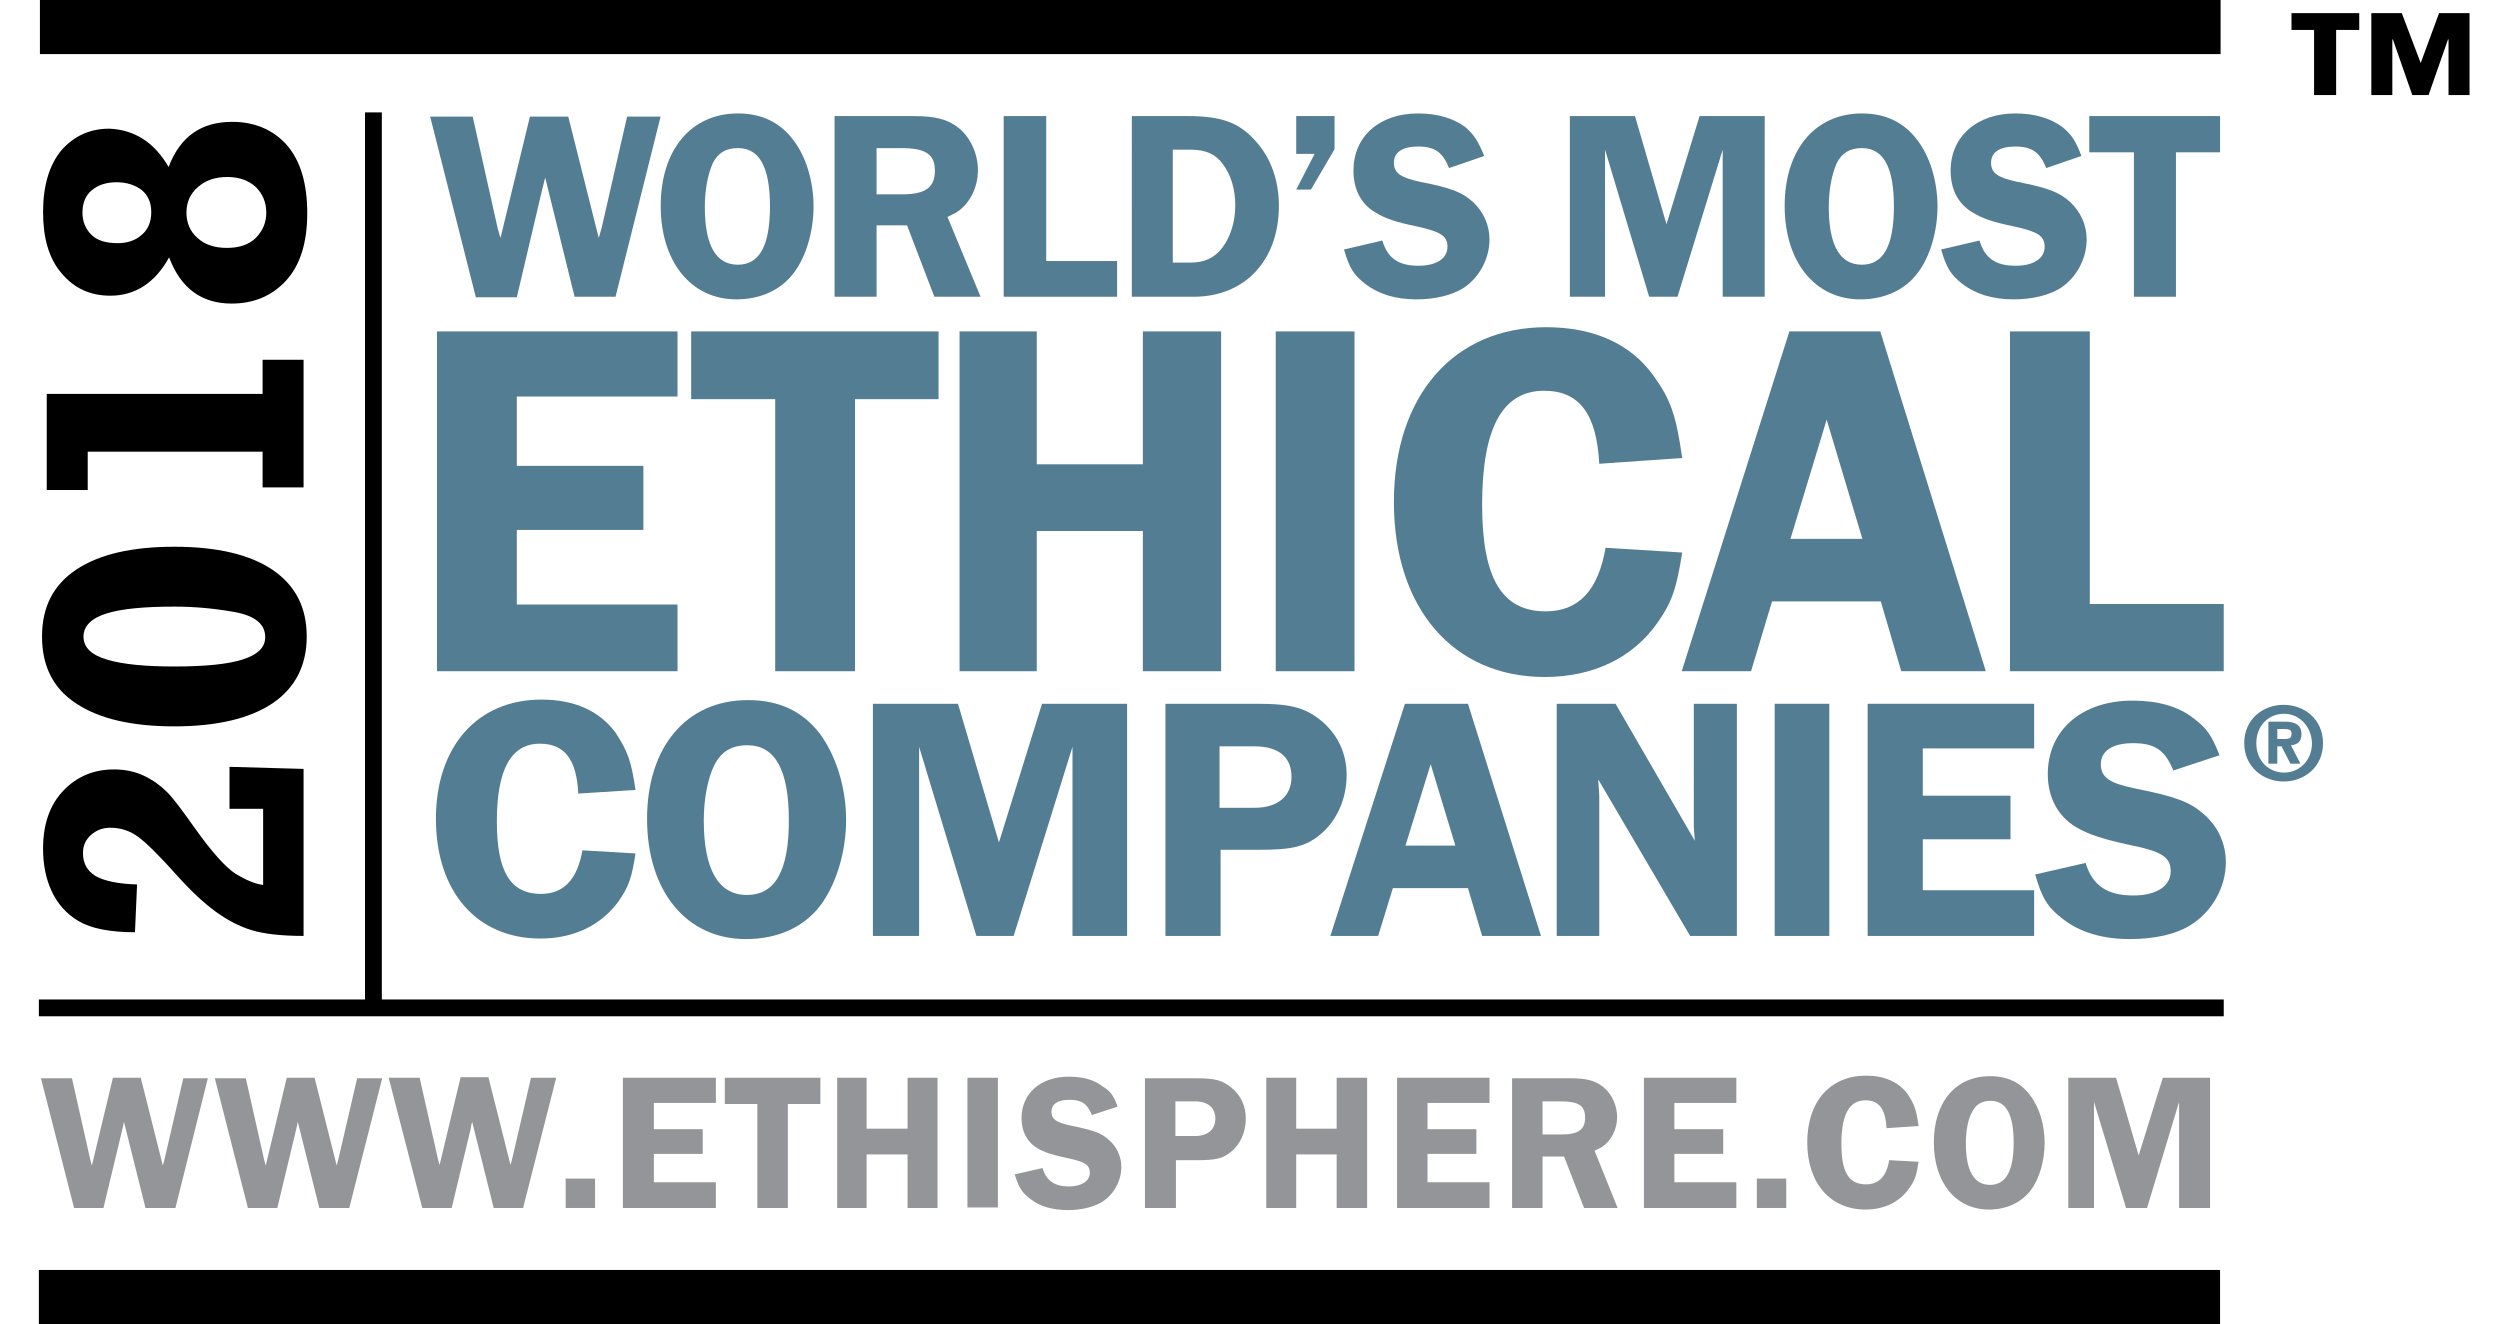 <?xml version="1.0" encoding="utf-8"?>
<!-- Generator: Adobe Illustrator 19.2.1, SVG Export Plug-In . SVG Version: 6.00 Build 0)  -->
<svg version="1.1" id="Layer_1" xmlns="http://www.w3.org/2000/svg" xmlns:xlink="http://www.w3.org/1999/xlink" x="0px" y="0px"
	 viewBox="0 0 476 252.1" style="enable-background:new 0 0 476 252.1;" xml:space="preserve">
<style type="text/css">
	.st0{fill:#537D93;}
	.st1{fill:#939598;}
</style>
<g>
	<rect x="69.5" y="21.4" width="3.2" height="169.9"/>
	<path class="st0" d="M125.8,22.1l-8.6,34.4h-7.8l-5.6-22.7c-0.2,0.9-0.3,1.2-0.5,2l-4.9,20.8h-7.8l-8.7-34.4H90l4.7,21
		c0,0.1,0.1,0.5,0.3,1.1c0,0.2,0.2,0.6,0.3,1l5.6-23.1h7.3l5.8,23.1l0.3-1l0.3-1.1l4.8-21H125.8z"/>
	<path class="st0" d="M154.9,39.3c0,4.7-1.4,9.6-3.8,12.7c-2.4,3.2-6.3,5-10.9,5c-8.6,0-14.4-7.1-14.4-17.8
		c0-10.7,5.8-17.6,14.7-17.6c4.5,0,8,1.7,10.5,5C153.5,29.8,154.9,34.6,154.9,39.3 M134.2,39.4c0,7.3,2.1,11,6.3,11
		c4.1,0,6.1-3.6,6.1-11.1c0-7.5-2-11.1-6.1-11.1c-2.3,0-3.8,0.9-4.8,2.9C134.8,33.1,134.2,36.1,134.2,39.4"/>
	<path class="st0" d="M166.9,42.9v13.6h-8V22.1h14.9c4.4,0,6.7,0.6,8.9,2.4c2.1,1.8,3.5,4.8,3.5,7.9c0,3.2-1.5,6.3-3.9,7.9
		c-0.4,0.3-1.1,0.6-1.9,1l6.3,15.2h-8.8l-5.2-13.6H166.9z M166.9,28.2V37h4.9c4.4,0,6.2-1.3,6.2-4.5c0-3.1-1.7-4.3-6.4-4.3H166.9z"
		/>
	<polygon class="st0" points="199.2,49.7 212.7,49.7 212.7,56.5 191.1,56.5 191.1,22.1 199.2,22.1 	"/>
	<path class="st0" d="M215.5,22.1h10.5c6.6,0,9.9,1.2,13.1,4.8c2.9,3.2,4.4,7.5,4.4,12.3c0,10.4-6.5,17.3-16.2,17.3h-11.8V22.1z
		 M223.3,28.5V50h3.3c2.8,0,4.6-0.9,6.1-2.8c1.6-2.1,2.5-5,2.5-8.1c0-3-0.8-5.8-2.4-7.9c-1.4-1.9-3.3-2.7-6.1-2.7H223.3z"/>
	<polygon class="st0" points="246.8,36.1 250.3,29.3 246.8,29.3 246.8,22.1 254.1,22.1 254.1,28.4 249.6,36.1 	"/>
	<path class="st0" d="M282.6,29.7l-6.7,2.3c-1.2-3-2.7-4.1-5.9-4.1c-3,0-4.6,1.1-4.6,3.1c0,1.9,1.2,2.8,4.9,3.6
		c6.1,1.2,8.1,2,10.2,3.9c2,1.9,3.1,4.4,3.1,7.1c0,3.6-1.9,7.2-4.9,9.2c-2.2,1.4-5.4,2.2-9,2.2c-4,0-7.2-1-9.7-2.9
		c-2.3-1.8-3.1-3.1-4.1-6.6l7.3-1.7c1,3.4,3.1,4.8,6.9,4.8c3.4,0,5.5-1.4,5.5-3.6c0-2.1-1.3-2.9-5.9-3.9c-3.9-0.8-6-1.5-7.9-2.7
		c-2.7-1.6-4.1-4.4-4.1-7.9c0-6.5,4.9-10.9,12.3-10.9c3.7,0,6.7,0.9,9,2.6C280.7,25.7,281.4,26.8,282.6,29.7"/>
	<polygon class="st0" points="314,56.5 305.6,28.5 305.6,56.5 298.9,56.5 298.9,22.1 311.3,22.1 317.3,42.7 323.6,22.1 336,22.1 
		336,56.5 328,56.5 328,28.5 319.4,56.5 	"/>
	<path class="st0" d="M368.9,39.3c0,4.7-1.4,9.6-3.8,12.7c-2.4,3.2-6.3,5-10.9,5c-8.6,0-14.4-7.1-14.4-17.8
		c0-10.7,5.8-17.6,14.7-17.6c4.5,0,8,1.7,10.5,5C367.5,29.8,368.9,34.6,368.9,39.3 M348.2,39.4c0,7.3,2.1,11,6.3,11
		c4.1,0,6.1-3.6,6.1-11.1c0-7.5-2-11.1-6.1-11.1c-2.3,0-3.8,0.9-4.8,2.9C348.8,33.1,348.2,36.1,348.2,39.4"/>
	<path class="st0" d="M396.3,29.7l-6.7,2.3c-1.2-3-2.7-4.1-5.9-4.1c-3,0-4.6,1.1-4.6,3.1c0,1.9,1.2,2.8,4.9,3.6
		c6.1,1.2,8.1,2,10.2,3.9c2,1.9,3.1,4.4,3.1,7.1c0,3.6-1.9,7.2-4.9,9.2c-2.2,1.4-5.4,2.2-9,2.2c-4,0-7.2-1-9.7-2.9
		c-2.3-1.8-3.1-3.1-4.1-6.6l7.3-1.7c1,3.4,3.1,4.8,6.9,4.8c3.4,0,5.5-1.4,5.5-3.6c0-2.1-1.3-2.9-5.9-3.9c-3.9-0.8-6-1.5-7.9-2.7
		c-2.7-1.6-4.1-4.4-4.1-7.9c0-6.5,5-10.9,12.3-10.9c3.7,0,6.7,0.9,9,2.6C394.5,25.7,395.2,26.8,396.3,29.7"/>
	<polygon class="st0" points="422.7,22.1 422.7,29 414.3,29 414.3,56.5 406.3,56.5 406.3,29 397.8,29 397.8,22.1 	"/>
	<path class="st1" d="M39.6,205.2L33.4,230h-5.7l-4.1-16.4c-0.1,0.6-0.2,0.9-0.3,1.4L19.7,230h-5.6l-6.3-24.7h5.9l3.4,15.1
		c0,0.1,0.1,0.4,0.2,0.8c0,0.1,0.1,0.4,0.2,0.7l4-16.7h5.3l4.2,16.7l0.2-0.7l0.2-0.8l3.5-15.1H39.6z"/>
	<path class="st1" d="M72.8,205.2L66.5,230h-5.7l-4.1-16.4c-0.1,0.6-0.2,0.9-0.3,1.4L52.8,230h-5.6l-6.3-24.7h5.9l3.4,15.1
		c0,0.1,0.1,0.4,0.2,0.8c0,0.1,0.1,0.4,0.2,0.7l4-16.7h5.3l4.2,16.7l0.2-0.7l0.2-0.8l3.5-15.1H72.8z"/>
	<path class="st1" d="M105.9,205.2L99.6,230H94l-4.1-16.4c-0.2,0.6-0.2,0.9-0.3,1.4L86,230h-5.6L74,205.2h5.9l3.4,15.1
		c0,0.1,0.1,0.4,0.2,0.8c0,0.1,0.1,0.4,0.2,0.7l4-16.7H93l4.2,16.7l0.2-0.7l0.2-0.8l3.5-15.1H105.9z"/>
	<rect x="107.7" y="224.4" class="st1" width="5.6" height="5.6"/>
	<polygon class="st1" points="136.3,210 124.5,210 124.5,215 133.8,215 133.8,219.7 124.5,219.7 124.5,225.1 136.3,225.1 136.3,230 
		118.6,230 118.6,205.2 136.3,205.2 	"/>
	<polygon class="st1" points="156.2,205.2 156.2,210.2 150,210.2 150,230 144.2,230 144.2,210.2 138,210.2 138,205.2 	"/>
	<polygon class="st1" points="178.5,205.2 178.5,230 172.8,230 172.8,219.8 165,219.8 165,230 159.4,230 159.4,205.2 165,205.2 
		165,214.9 172.8,214.9 172.8,205.2 	"/>
	<rect x="184.2" y="205.2" class="st1" width="5.8" height="24.7"/>
	<path class="st1" d="M212.8,210.7l-4.9,1.6c-0.9-2.2-2-2.9-4.3-2.9c-2.2,0-3.4,0.8-3.4,2.3c0,1.4,0.9,2,3.6,2.6
		c4.4,0.9,5.9,1.4,7.4,2.8c1.5,1.3,2.3,3.2,2.3,5.1c0,2.6-1.4,5.2-3.6,6.6c-1.6,1-3.9,1.6-6.6,1.6c-2.9,0-5.3-0.7-7.1-2.1
		c-1.7-1.3-2.2-2.2-3-4.7l5.3-1.2c0.7,2.4,2.3,3.5,5,3.5c2.4,0,4-1,4-2.6c0-1.5-0.9-2.1-4.3-2.8c-2.8-0.6-4.4-1.1-5.7-1.9
		c-2-1.2-3-3.2-3-5.7c0-4.7,3.6-7.9,9-7.9c2.7,0,4.9,0.6,6.5,1.9C211.5,207.8,212,208.6,212.8,210.7"/>
	<path class="st1" d="M223.9,220.8v9.2H218v-24.7h9.7c3.7,0,5.2,0.4,7,2c1.6,1.4,2.5,3.3,2.5,5.7c0,2.5-1,4.8-2.7,6.2
		c-1.6,1.4-3,1.7-6.6,1.7H223.9z M223.8,216.3h3.7c2.4,0,3.9-1.2,3.9-3.3c0-2.1-1.4-3.3-3.9-3.3h-3.7V216.3z"/>
	<polygon class="st1" points="260.3,205.2 260.3,230 254.5,230 254.5,219.8 246.8,219.8 246.8,230 241.1,230 241.1,205.2 
		246.8,205.2 246.8,214.9 254.5,214.9 254.5,205.2 	"/>
	<polygon class="st1" points="283.6,210 271.8,210 271.8,215 281.1,215 281.1,219.7 271.8,219.7 271.8,225.1 283.6,225.1 283.6,230 
		266,230 266,205.2 283.6,205.2 	"/>
	<path class="st1" d="M293.7,220.2v9.8h-5.8v-24.7h10.9c3.2,0,4.9,0.4,6.5,1.7c1.6,1.3,2.6,3.5,2.6,5.7c0,2.3-1.1,4.5-2.9,5.7
		c-0.3,0.2-0.8,0.4-1.4,0.7L308,230h-6.4l-3.8-9.8H293.7z M293.7,209.7v6.3h3.6c3.2,0,4.5-0.9,4.5-3.2c0-2.3-1.2-3.1-4.7-3.1H293.7z
		"/>
	<polygon class="st1" points="330.6,210 318.8,210 318.8,215 328.1,215 328.1,219.7 318.8,219.7 318.8,225.1 330.6,225.1 330.6,230 
		313,230 313,205.2 330.6,205.2 	"/>
	<rect x="334.5" y="224.4" class="st1" width="5.6" height="5.6"/>
	<path class="st1" d="M365.3,214.4l-6.1,0.4c-0.2-3.6-1.4-5.3-4-5.3c-3.1,0-4.6,2.7-4.6,8.3c0,5.4,1.4,7.7,4.7,7.7
		c2.4,0,3.9-1.5,4.4-4.6l5.6,0.3c-0.4,2.6-0.7,3.6-1.9,5.2c-1.8,2.5-4.7,3.9-8.2,3.9c-6.7,0-11.1-5-11.1-12.8
		c0-7.8,4.4-12.7,11.2-12.7c3.5,0,6.2,1.2,7.9,3.5C364.5,210.2,364.9,211.4,365.3,214.4"/>
	<path class="st1" d="M389.3,217.6c0,3.4-1,6.9-2.7,9.1c-1.8,2.3-4.6,3.6-7.9,3.6c-6.3,0-10.5-5.1-10.5-12.8
		c0-7.7,4.2-12.6,10.7-12.6c3.3,0,5.8,1.2,7.6,3.6C388.3,210.8,389.3,214.2,389.3,217.6 M374.3,217.7c0,5.3,1.6,7.9,4.6,7.9
		c3,0,4.5-2.6,4.5-8c0-5.4-1.4-8-4.4-8c-1.7,0-2.8,0.7-3.5,2.1C374.7,213.1,374.3,215.3,374.3,217.7"/>
	<polygon class="st1" points="404.8,230 398.7,209.8 398.7,230 393.8,230 393.8,205.2 402.9,205.2 407.2,220 411.8,205.2 
		420.8,205.2 420.8,230 414.9,230 414.9,209.8 408.8,230 	"/>
	<polygon class="st0" points="129,75.5 98.4,75.5 98.4,88.7 122.5,88.7 122.5,100.9 98.4,100.9 98.4,115.1 129,115.1 129,127.8 
		83.2,127.8 83.2,63.1 129,63.1 	"/>
	<polygon class="st0" points="178.7,63.1 178.7,76 162.8,76 162.8,127.8 147.6,127.8 147.6,76 131.6,76 131.6,63.1 	"/>
	<polygon class="st0" points="232.5,63.1 232.5,127.8 217.6,127.8 217.6,101.1 197.4,101.1 197.4,127.8 182.7,127.8 182.7,63.1 
		197.4,63.1 197.4,88.4 217.6,88.4 217.6,63.1 	"/>
	<rect x="242.9" y="63.1" class="st0" width="15" height="64.7"/>
	<path class="st0" d="M320.3,87.2l-15.8,1.1c-0.5-9.5-3.8-13.9-10.5-13.9c-8,0-11.8,7.2-11.8,21.7c0,14.1,3.8,20.3,12.1,20.3
		c6.3,0,10-4,11.4-12.1l14.6,0.9c-1.1,6.8-1.9,9.4-4.8,13.5c-4.7,6.6-12.2,10.2-21.4,10.2c-17.4,0-28.7-13.1-28.7-33.3
		c0-20.3,11.4-33.3,29-33.3c9.1,0,16.1,3.2,20.4,9.2C318.2,76.2,319.1,79.1,320.3,87.2"/>
	<path class="st0" d="M358,63.1l20.1,64.7H362l-3.9-13.3h-20.7l-4,13.3h-13.2l20.5-64.7H358z M340.9,102.6h13.7l-6.8-22.7
		L340.9,102.6z"/>
	<polygon class="st0" points="397.9,115 423.4,115 423.4,127.8 382.7,127.8 382.7,63.1 397.9,63.1 	"/>
	<path class="st0" d="M121,150.4l-10.9,0.7c-0.3-6.5-2.6-9.5-7.3-9.5c-5.5,0-8.2,4.9-8.2,14.8c0,9.6,2.6,13.8,8.4,13.8
		c4.3,0,6.9-2.7,7.9-8.3l10.1,0.6c-0.7,4.6-1.3,6.4-3.3,9.2c-3.3,4.5-8.5,7-14.8,7c-12.1,0-19.9-8.9-19.9-22.8
		c0-13.8,7.9-22.7,20.1-22.7c6.3,0,11.1,2.2,14.1,6.3C119.5,143,120.2,144.9,121,150.4"/>
	<path class="st0" d="M161.1,156.1c0,6.1-1.9,12.3-4.9,16.3c-3.2,4.2-8.2,6.4-14.2,6.4c-11.3,0-18.8-9.1-18.8-22.9
		c0-13.7,7.5-22.6,19.2-22.6c5.9,0,10.4,2.1,13.7,6.4C159.2,143.9,161.1,150,161.1,156.1 M134,156.2c0,9.4,2.8,14.2,8.2,14.2
		c5.4,0,8-4.6,8-14.2s-2.6-14.3-7.9-14.3c-3,0-5,1.2-6.3,3.8C134.8,148.1,134,152,134,156.2"/>
	<polygon class="st0" points="185.9,178.2 175,142.2 175,178.2 166.2,178.2 166.2,134 182.4,134 190.2,160.4 198.4,134 214.6,134 
		214.6,178.2 204.2,178.2 204.2,142.2 193,178.2 	"/>
	<path class="st0" d="M232.4,161.8v16.4h-10.5V134h17.5c6.6,0,9.3,0.8,12.5,3.5c2.9,2.6,4.5,6,4.5,10.1c0,4.4-1.8,8.5-4.8,11.1
		c-2.9,2.5-5.5,3.1-11.8,3.1H232.4z M232.2,153.8h6.7c4.4,0,7-2.2,7-5.9c0-3.8-2.5-5.8-7.1-5.8h-6.6V153.8z"/>
	<path class="st0" d="M279.5,134l13.9,44.2h-11.2l-2.7-9.1h-14.3l-2.8,9.1h-9.1l14.2-44.2H279.5z M267.6,161h9.5l-4.7-15.5
		L267.6,161z"/>
	<path class="st0" d="M330.7,134v44.2h-8.9l-17.5-29.8c0,0.7,0.1,1.1,0.1,1.5c0.1,1.1,0.1,1.7,0.1,1.9v26.4h-8.1V134h11.2l15.1,26.1
		c-0.1-1.5-0.2-2.1-0.2-3V134H330.7z"/>
	<rect x="337.9" y="134" class="st0" width="10.4" height="44.2"/>
	<polygon class="st0" points="387.3,142.5 366.1,142.5 366.1,151.5 382.8,151.5 382.8,159.8 366.1,159.8 366.1,169.5 387.3,169.5 
		387.3,178.2 355.6,178.2 355.6,134 387.3,134 	"/>
	<path class="st0" d="M422.6,143.8l-8.8,2.9c-1.6-3.9-3.5-5.2-7.7-5.2c-3.9,0-6.1,1.5-6.1,4c0,2.5,1.6,3.6,6.4,4.6
		c8,1.6,10.6,2.6,13.3,5c2.7,2.4,4.1,5.6,4.1,9.1c0,4.6-2.5,9.2-6.5,11.8c-2.9,1.9-7.1,2.8-11.8,2.8c-5.2,0-9.5-1.3-12.7-3.8
		c-3-2.3-4-4-5.3-8.5l9.6-2.2c1.3,4.3,4.1,6.2,9.1,6.2c4.4,0,7.1-1.8,7.1-4.6c0-2.7-1.7-3.8-7.7-5c-5.1-1.1-7.9-2-10.3-3.4
		c-3.5-2.1-5.4-5.7-5.4-10.1c0-8.4,6.5-14,16.1-14c4.9,0,8.8,1.1,11.7,3.4C420.2,138.7,421.1,140,422.6,143.8"/>
	<rect x="7.4" y="190.3" width="416" height="3.2"/>
	<rect x="7.6" width="415.2" height="10.3"/>
	<rect x="7.4" y="241.8" width="415.3" height="10.3"/>
	<g>
		<path class="st0" d="M427.3,141.5c0-4.6,3.6-7.3,7.5-7.3c3.9,0,7.5,2.7,7.5,7.3c0,4.6-3.6,7.3-7.5,7.3
			C430.9,148.8,427.3,146,427.3,141.5z M434.9,135.9c-3,0-5.3,2.3-5.3,5.6c0,3.3,2.3,5.6,5.3,5.6c2.9,0,5.3-2.3,5.3-5.6
			C440.1,138.2,437.7,135.9,434.9,135.9z M433.6,145.4h-1.7v-8h3c2.1,0,3.3,0.6,3.3,2.4c0,1.5-0.9,2-2,2.1l1.8,3.5h-1.9l-1.7-3.3
			h-0.8V145.4z M433.6,140.7h1.5c1,0,1.2-0.3,1.2-1.1c0-0.6-0.4-0.8-1.5-0.8h-1.2V140.7z"/>
	</g>
	<g>
		<path d="M449.1,5.7h-4.3v12.4h-4.2V5.7h-4.3V2.5h12.9V5.7z M460.9,12l3.5-9.5h5.8v15.6h-4V7.5h-0.1l-3.7,10.6h-3.1l-3.7-10.6h-0.1
			v10.6h-4V2.5h5.8L460.9,12z"/>
	</g>
	<g>
		<path d="M43.6,146l14.2,0.4v31.8c-4.3,0-7.6-0.4-9.9-1.1c-2.3-0.7-4.6-1.9-6.8-3.5c-2.2-1.6-4.6-3.8-7.2-6.7
			c-3.4-3.8-5.9-6.3-7.5-7.5c-1.6-1.2-3.4-1.8-5.4-1.8c-1.5,0-2.7,0.5-3.7,1.4c-1,0.9-1.5,2-1.5,3.4c0,2,0.8,3.4,2.4,4.4
			c1.6,0.9,4.2,1.5,7.9,1.6l-0.4,9.1c-4.7,0-8.3-0.7-10.7-2.1c-2.4-1.4-4.1-3.4-5.2-5.8c-1.1-2.4-1.6-5.1-1.6-8
			c0-4.7,1.3-8.4,3.9-11.1c2.6-2.7,5.8-4,9.6-4c2.1,0,4,0.4,5.7,1.2c1.7,0.8,3.2,1.9,4.4,3.1c1.2,1.2,2.9,3.5,5.1,6.6
			c3.4,4.8,6,7.7,8,9c2,1.2,3.7,1.9,5.2,2.1v-14.5h-6.4V146z"/>
		<path d="M58.4,121.2c0,5.5-2.2,9.8-6.5,12.7c-4.3,2.9-10.6,4.4-18.7,4.4c-8,0-14.2-1.4-18.6-4.3c-4.4-2.8-6.6-7.1-6.6-12.8
			c0-5.7,2.2-9.9,6.6-12.8c4.4-2.9,10.6-4.3,18.6-4.3c8.2,0,14.4,1.5,18.7,4.4C56.3,111.5,58.4,115.7,58.4,121.2z M50.5,121.3
			c0-2.5-2-4.1-6-4.8c-4-0.7-7.7-1-11.3-1c-5.7,0-10,0.4-12.9,1.3s-4.4,2.4-4.4,4.4c0,2.1,1.5,3.5,4.5,4.4c3,0.9,7.3,1.3,12.8,1.3
			c5.7,0,10-0.4,12.9-1.3C49,124.7,50.5,123.3,50.5,121.3z"/>
		<path d="M57.8,92.8H50v-6.8H16.7v7.3H8.9V75H50v-6.5h7.8V92.8z"/>
		<path d="M32.1,31.8c2.2-5.8,6.2-8.6,12.1-8.6c4.3,0,7.8,1.5,10.4,4.4c2.6,3,3.9,7.3,3.9,13c0,5.7-1.4,10-4.1,12.9
			c-2.7,2.9-6.2,4.3-10.3,4.3c-5.7,0-9.7-2.9-11.9-8.8c-2.7,4.9-6.5,7.3-11.2,7.3c-3.8,0-6.9-1.4-9.3-4.3c-2.4-2.8-3.5-6.7-3.5-11.6
			c0-5.1,1.2-9,3.5-11.8c2.4-2.7,5.4-4.1,9.1-4.1C25.6,24.7,29.4,27.1,32.1,31.8z M22.2,34.7c-1.9,0-3.5,0.5-4.7,1.5
			c-1.2,1-1.8,2.4-1.8,4.3c0,1.7,0.6,3.1,1.7,4.2s2.8,1.6,5,1.6c1.8,0,3.4-0.5,4.6-1.6c1.2-1,1.8-2.5,1.8-4.3c0-1.8-0.6-3.2-1.8-4.2
			C25.7,35.2,24.1,34.7,22.2,34.7z M43.3,33.7c-2.3,0-4.1,0.6-5.6,1.9s-2.2,2.9-2.2,4.9c0,1.9,0.7,3.6,2.1,4.8
			c1.4,1.3,3.3,1.9,5.6,1.9c2.3,0,4.2-0.6,5.5-1.9c1.3-1.3,2-2.9,2-4.8c0-2-0.7-3.6-2-4.9C47.4,34.4,45.6,33.7,43.3,33.7z"/>
	</g>
</g>
</svg>
